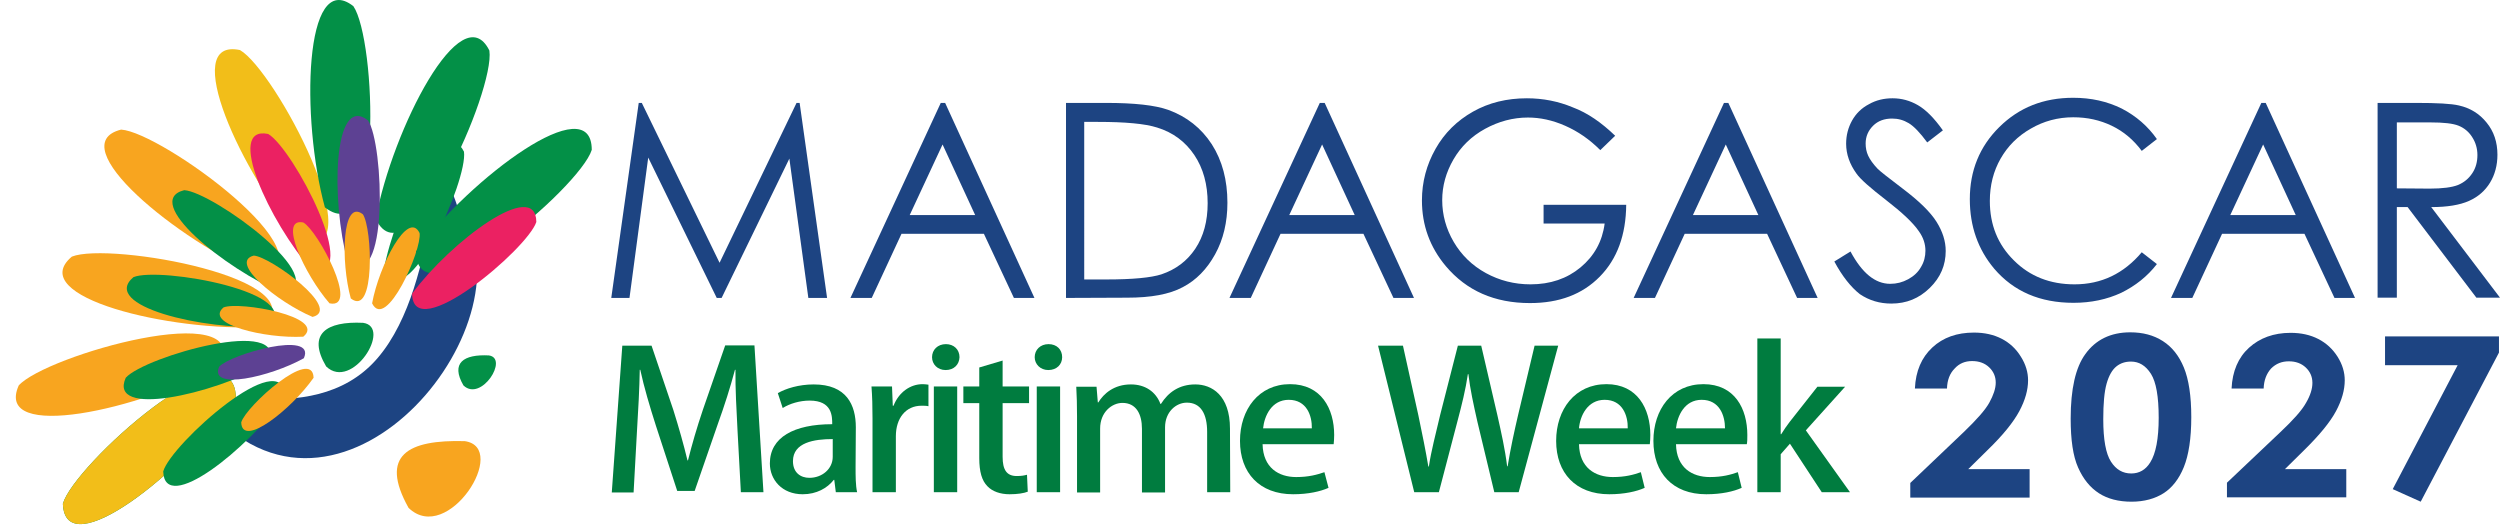<?xml version="1.0" encoding="utf-8"?>
<!-- Generator: Adobe Illustrator 26.0.0, SVG Export Plug-In . SVG Version: 6.00 Build 0)  -->
<svg version="1.1" id="Layer_1" xmlns="http://www.w3.org/2000/svg" xmlns:xlink="http://www.w3.org/1999/xlink" x="0px" y="0px"
	 viewBox="0 0 974.2 206.8" style="enable-background:new 0 0 974.2 206.8;" xml:space="preserve">
<style type="text/css">
	.st0{fill:#1D4482;}
	.st1{fill:#039047;}
	.st2{fill:#F8A51F;}
	.st3{fill:#F2BE19;}
	.st4{fill:#EB2162;}
	.st5{fill:#5D4193;}
	.st6{fill:#007C3F;}
</style>
<g>
	<g>
		<path class="st0" d="M178.6,81.5c31.3,42.3-44,135.9-96.1,79.4c-11.3-16.6,38.2,9.2,64.5-21.2C173.3,109.3,166,43.1,178.6,81.5z"
			/>
		<path class="st1" d="M141.5,125.8c11.5,1.6-4.3,26.7-14.4,17C119.6,130.1,127.2,125.1,141.5,125.8z"/>
		<path class="st1" d="M190.5,138.5c7.9,1.1-3,18.3-9.9,11.7C175.5,141.4,180.7,138,190.5,138.5z"/>
		<path class="st2" d="M181.1,171.9c17.6,2.5-6.6,40.8-21.9,26C147.7,177.3,159,171.3,181.1,171.9z"/>
		<path class="st1" d="M91.9,154.7c-0.9-29.2-63.1,26.5-67.4,41.6C25.4,220.6,71.5,184,91.9,154.7z"/>
		<path class="st3" d="M91.9,154.7c-0.9-29.2-63.1,26.5-67.4,41.6C25.4,220.6,71.5,184,91.9,154.7z"/>
		<path class="st2" d="M86.1,142.3c11.9-26.6-68.3-3.8-78.8,7.9C-2.6,172.4,54.9,159.7,86.1,142.3z"/>
		<path class="st2" d="M102.3,127.4C124.7,108.7,42.6,94.1,28,100C9.3,115.7,66.6,129.4,102.3,127.4z"/>
		<path class="st2" d="M102,107.6c28.3-7-39.1-56.1-54.8-57.1C23.6,56.4,69.1,93.7,102,107.6z"/>
		<path class="st3" d="M117.8,94.8c28.5,6.1-10.7-67.6-24.3-75.3C69.6,14.5,94.2,68,117.8,94.8z"/>
		<path class="st1" d="M126.6,80.8c23,17.9,20-65.4,11.1-78.4C118.5-12.6,117.2,46.3,126.6,80.8z"/>
		<path class="st1" d="M146.4,85.3c12.8,26.2,46.6-50.1,44.3-65.6C179.9-2.2,153,50.2,146.4,85.3z"/>
		<path class="st1" d="M111.1,154.4c-0.6-20.6-44.5,18.7-47.5,29.3C64.1,200.9,96.6,175.1,111.1,154.4z"/>
		<path class="st1" d="M104.6,141.6c8.4-18.8-48.2-2.7-55.6,5.6C42,162.9,82.6,153.9,104.6,141.6z"/>
		<path class="st1" d="M104.4,127.3c15.8-13.2-42.2-23.5-52.4-19.3C38.8,119.1,79.2,128.8,104.4,127.3z"/>
		<path class="st1" d="M110.5,114.4c20-5-27.6-39.6-38.7-40.3C55.1,78.3,87.2,104.6,110.5,114.4z"/>
		<path class="st4" d="M121.6,105.4c20.1,4.3-7.5-47.7-17.1-53.2C87.6,48.7,104.9,86.5,121.6,105.4z"/>
		<path class="st5" d="M135.5,102.2c16.2,12.7,14.1-46.2,7.9-55.3C129.8,36.3,128.9,77.9,135.5,102.2z"/>
		<path class="st1" d="M149.5,105.4c9.1,18.5,32.9-35.3,31.3-46.3C173.1,43.7,154.1,80.6,149.5,105.4z"/>
		<path class="st2" d="M122.2,147.2c-0.4-12.2-26.4,11.1-28.2,17.4C94.3,174.8,113.6,159.5,122.2,147.2z"/>
		<path class="st5" d="M118.4,139.6c5-11.1-28.6-1.6-33,3.3C81.3,152.3,105.3,146.9,118.4,139.6z"/>
		<path class="st2" d="M118.2,131.2c9.4-7.8-25-13.9-31.1-11.4C79.4,126.3,103.3,132,118.2,131.2z"/>
		<path class="st2" d="M121.8,123.5c11.8-2.9-16.4-23.5-22.9-23.9C89,102.1,108.1,117.7,121.8,123.5z"/>
		<path class="st2" d="M128.4,118.2c11.9,2.5-4.5-28.3-10.2-31.5C108.3,84.6,118.6,106.9,128.4,118.2z"/>
		<path class="st2" d="M136.7,116.3c9.6,7.5,8.4-27.4,4.7-32.8C133.3,77.2,132.7,101.8,136.7,116.3z"/>
		<path class="st2" d="M145,118.2c5.4,11,19.5-20.9,18.5-27.4C159,81.6,147.7,103.5,145,118.2z"/>
		<path class="st1" d="M162.1,98c0.1,29.2,63.8-24.6,68.5-39.6C230.6,34,183.4,69.3,162.1,98z"/>
		<path class="st4" d="M160.6,114.4c0.1,20.6,45-17.4,48.4-27.9C208.9,69.2,175.6,94.1,160.6,114.4z"/>
	</g>
	<g>
		<g>
			<g>
				<path class="st6" d="M297.5,191.8h-8.8l-1.3-24c-0.4-7.8-0.9-16.6-0.8-23.7h-0.2c-1.8,6.8-4.1,14-6.7,21.2l-9,26h-6.8l-8.3-25.4
					c-2.4-7.5-4.6-14.9-6.1-21.8h-0.2c-0.1,7.1-0.6,16.1-1.1,24.2l-1.3,23.6h-8.5l4.1-57.2h11.4l8.5,25.1c2.2,7,4,13.4,5.5,19.6h0.2
					c1.5-6,3.4-12.6,5.8-19.7l8.7-25.1h11.4L297.5,191.8L297.5,191.8z"/>
				<path class="st6" d="M324.5,171.1c-7.2,0-15.5,1.3-15.5,8.6c0,4.5,3,6.5,6.4,6.5c5,0,9.1-3.5,9.1-8.2V171.1L324.5,171.1z
					 M333.4,182c0,3.5,0,7.1,0.6,9.8h-8.3l-0.6-4.8h-0.2c-2.5,3.2-6.7,5.6-12.1,5.6c-8.1,0-12.8-5.7-12.8-12
					c0-10.2,9.4-15.3,24.3-15.3c0-3.1,0-9.2-8.8-9.2c-3.9,0-7.8,1.2-10.5,2.9l-1.9-5.8c3.1-1.8,8.2-3.4,14-3.4
					c12.8,0,16.4,8,16.4,16.7L333.4,182L333.4,182z"/>
				<path class="st6" d="M361.8,158.3c-0.8-0.2-1.7-0.2-2.7-0.2c-6.1,0-10,4.8-10,11.9v21.8H340v-28.7c0-4.7-0.1-8.6-0.4-12.5h8
					l0.3,7.5h0.3c2-5.2,6.5-8.4,11.3-8.4c0.8,0,1.5,0.1,2.3,0.2V158.3L361.8,158.3z"/>
				<path class="st6" d="M373,191.8h-9.1v-41.2h9.1V191.8L373,191.8z M368.5,144.2c-3.2,0-5.3-2.3-5.3-5c0-2.9,2.2-5.1,5.4-5.1
					c3.1,0,5.3,2.1,5.3,5.1C373.8,142,371.8,144.2,368.5,144.2L368.5,144.2z"/>
				<path class="st6" d="M381.6,143.2l9.1-2.7v10.1H401v6.5h-10.3V178c0,5.1,1.6,7.5,5.5,7.5c1.8,0,2.9-0.2,4-0.5l0.3,6.6
					c-1.5,0.6-4,1-7.1,1c-3.6,0-6.7-1.1-8.6-3.1c-2.2-2.2-3.2-5.7-3.2-11v-21.4h-6.2v-6.5h6.2V143.2L381.6,143.2z"/>
				<path class="st6" d="M413.1,191.8h-9.1v-41.2h9.1V191.8L413.1,191.8z M408.5,144.2c-3.1,0-5.3-2.3-5.3-5c0-2.9,2.2-5.1,5.4-5.1
					c3.2,0,5.3,2.1,5.3,5.1C413.9,142,411.8,144.2,408.5,144.2L408.5,144.2z"/>
				<path class="st6" d="M479.4,191.8h-9v-23.5c0-6.9-2.4-11.4-7.9-11.4c-4.2,0-8.5,3.6-8.5,9.6v25.4h-9v-24.8
					c0-5.8-2.3-10.1-7.6-10.1c-4.1,0-8.7,3.6-8.7,10v24.9h-9v-29.6c0-4.6-0.1-8-0.3-11.6h7.9l0.5,6.1h0.2c2.1-3.4,6.1-7,12.7-7
					c5.5,0,9.7,2.8,11.5,7.6h0.2c2.9-4.6,7.2-7.6,13.4-7.6c6.4,0,13.5,4.2,13.5,17.2L479.4,191.8L479.4,191.8z"/>
				<path class="st6" d="M511.2,166.9c0.1-4.9-2-11.1-9-11.1c-6.7,0-9.5,6.3-10,11.1H511.2L511.2,166.9z M517.7,190.1
					c-3.1,1.4-7.9,2.5-13.8,2.5c-13.1,0-20.7-8.3-20.7-20.8c0-12.2,7.3-22.1,19.5-22.1c12.2,0,17.2,9.6,17.2,19.8
					c0,1.4-0.1,2.6-0.2,3.6H492c0.2,9.2,6.3,12.8,13.1,12.8c4.8,0,8.1-0.9,11-1.9L517.7,190.1L517.7,190.1z"/>
				<path class="st6" d="M607.2,134.7l-15.4,57.1h-9.5l-6.6-27.5c-1.5-6.7-2.8-12.5-3.5-18.5H572c-0.9,6.1-2.3,11.7-4.1,18.5
					l-7.2,27.5h-9.6L537,134.7h9.7l6,27.1c1.5,7.1,2.9,14.1,3.9,20h0.2c0.9-6.1,2.7-12.8,4.4-20.1l6.9-27h9.1l6.3,27.1
					c1.5,6.7,3,13.3,3.8,19.9h0.2c1.1-6.8,2.5-13.2,4.1-20.1l6.4-26.9H607.2L607.2,134.7z"/>
				<path class="st6" d="M634.3,166.9c0.1-4.9-2-11.1-9-11.1c-6.7,0-9.6,6.3-10,11.1H634.3L634.3,166.9z M640.9,190.1
					c-3.1,1.4-7.9,2.5-13.8,2.5c-13.1,0-20.7-8.3-20.7-20.8c0-12.2,7.3-22.1,19.6-22.1c12.1,0,17.1,9.6,17.1,19.8
					c0,1.4-0.1,2.6-0.2,3.6h-27.6c0.2,9.2,6.3,12.8,13.2,12.8c4.8,0,8.1-0.9,10.9-1.9L640.9,190.1L640.9,190.1z"/>
				<path class="st6" d="M672.2,166.9c0-4.9-2.1-11.1-9.1-11.1c-6.7,0-9.5,6.3-10,11.1H672.2L672.2,166.9z M678.7,190.1
					c-3.1,1.4-7.8,2.5-13.8,2.5c-13.1,0-20.6-8.3-20.6-20.8c0-12.2,7.2-22.1,19.5-22.1c12.2,0,17.1,9.6,17.1,19.8
					c0,1.4,0,2.6-0.2,3.6h-27.6c0.2,9.2,6.3,12.8,13.2,12.8c4.8,0,8.1-0.9,10.9-1.9L678.7,190.1L678.7,190.1z"/>
				<path class="st6" d="M720.9,191.8h-11l-12.4-18.9l-3.6,4.1v14.8h-9.1v-59.9h9.1v37.3h0.2c1-1.6,2.2-3.4,3.3-4.8l10.8-13.7h10.8
					l-15.3,17L720.9,191.8L720.9,191.8z"/>
			</g>
		</g>
		<g>
			<g>
				<path class="st0" d="M758.7,151.4h-12.5c0.3-6.8,2.6-12.1,6.8-16c4.2-3.9,9.6-5.8,16.2-5.8c4.1,0,7.7,0.8,10.8,2.4
					s5.6,3.9,7.5,7c1.9,3,2.8,6.1,2.8,9.2c0,3.7-1.1,7.7-3.4,12c-2.3,4.3-6.4,9.4-12.4,15.2l-7.5,7.4h23.9v11.1h-46.5v-5.7
					l20.8-19.8c5-4.8,8.4-8.6,10-11.5s2.5-5.5,2.5-7.8c0-2.4-0.9-4.4-2.6-6c-1.7-1.6-3.9-2.4-6.6-2.4c-2.7,0-5,0.9-6.8,2.9
					C759.8,145.5,758.8,148.1,758.7,151.4z"/>
				<path class="st0" d="M830.1,129.5c4.9,0,9.1,1.1,12.7,3.4s6.3,5.7,8.2,10.3s2.9,11.1,2.9,19.3c0,8.3-1,14.8-2.9,19.5
					s-4.6,8.1-7.9,10.2s-7.5,3.3-12.5,3.3s-9.3-1.1-12.7-3.3c-3.4-2.2-6.1-5.5-8.1-10s-2.9-10.8-2.9-19.1c0-11.5,1.9-19.9,5.7-25.1
					C816.6,132.4,822.5,129.5,830.1,129.5z M830.4,140.9c-2.2,0-4.1,0.6-5.7,1.9s-2.9,3.5-3.8,6.7c-0.9,3.2-1.3,7.8-1.3,13.9
					c0,7.9,1,13.4,3,16.5s4.6,4.6,7.9,4.6c3.1,0,5.6-1.4,7.4-4.3c2.2-3.5,3.3-9.3,3.3-17.4c0-8.3-1-13.9-3-17.1
					C836.1,142.4,833.5,140.9,830.4,140.9z"/>
			</g>
		</g>
		<path class="st0" d="M238.2,116.1l10.7-76h1.2l30.3,62.3l30-62.3h1.2l10.7,76h-7.3l-7.4-54.3l-26.4,54.3h-1.9l-26.7-54.7
			l-7.3,54.7C245.4,116.1,238.2,116.1,238.2,116.1z"/>
		<path class="st0" d="M368.3,40.1l34.8,76h-8l-11.7-25h-32.1l-11.6,25h-8.3l35.2-76C366.4,40.1,368.3,40.1,368.3,40.1z M367.3,56.3
			l-12.8,27.5H380L367.3,56.3z"/>
		<path class="st0" d="M415.4,116.1v-76h15.5c11.2,0,19.2,0.9,24.3,2.7c7.2,2.6,12.9,7.1,17,13.4c4.1,6.4,6.1,14,6.1,22.8
			c0,7.6-1.6,14.3-4.8,20.1s-7.4,10.1-12.6,12.8c-5.2,2.8-12.4,4.1-21.7,4.1L415.4,116.1L415.4,116.1z M422.5,108.9h8.6
			c10.3,0,17.5-0.7,21.5-2c5.6-1.9,10-5.2,13.2-10c3.2-4.8,4.8-10.7,4.8-17.7c0-7.3-1.7-13.6-5.2-18.8s-8.3-8.8-14.5-10.7
			c-4.7-1.5-12.4-2.2-23.1-2.2h-5.3L422.5,108.9L422.5,108.9z"/>
		<path class="st0" d="M516.2,40.1l34.8,76h-8l-11.7-25H499l-11.6,25h-8.3l35.2-76C514.3,40.1,516.2,40.1,516.2,40.1z M515.2,56.3
			l-12.8,27.5h25.5L515.2,56.3z"/>
		<path class="st0" d="M629.4,52.9l-5.8,5.6c-4.2-4.2-8.7-7.3-13.7-9.5c-5-2.2-9.8-3.2-14.5-3.2c-5.8,0-11.4,1.5-16.7,4.4
			c-5.3,2.9-9.4,6.9-12.3,11.9c-2.9,5-4.4,10.3-4.4,15.9c0,5.7,1.5,11.2,4.5,16.3c3,5.1,7.2,9.2,12.5,12.1
			c5.3,2.9,11.1,4.4,17.4,4.4c7.7,0,14.2-2.2,19.5-6.6c5.3-4.4,8.5-10.1,9.4-17.1h-23.8v-7.3h32.2c-0.1,11.7-3.5,21.1-10.3,28
			c-6.8,6.9-15.8,10.3-27.2,10.3c-13.8,0-24.7-4.8-32.8-14.4c-6.2-7.4-9.3-15.9-9.3-25.6c0-7.2,1.8-13.9,5.3-20.1s8.4-11,14.6-14.5
			c6.2-3.5,13.2-5.2,21-5.2c6.3,0,12.3,1.2,17.8,3.5C618.7,44,624.1,47.8,629.4,52.9z"/>
		<path class="st0" d="M673.5,40.1l34.8,76h-8l-11.7-25h-32.1l-11.6,25h-8.3l35.2-76C671.6,40.1,673.5,40.1,673.5,40.1z M672.5,56.3
			l-12.8,27.5h25.5L672.5,56.3z"/>
		<path class="st0" d="M714.8,101.9l6.3-3.9c4.5,8.4,9.6,12.6,15.5,12.6c2.5,0,4.8-0.6,7-1.8s3.9-2.8,5-4.8c1.2-2,1.7-4.1,1.7-6.3
			c0-2.6-0.8-5.1-2.5-7.5c-2.3-3.4-6.6-7.4-12.8-12.2c-6.2-4.8-10.1-8.2-11.6-10.4c-2.6-3.6-4-7.5-4-11.6c0-3.3,0.8-6.3,2.3-9
			s3.7-4.9,6.6-6.4c2.8-1.6,5.9-2.3,9.2-2.3c3.5,0,6.8,0.9,9.9,2.7s6.3,5,9.7,9.8l-6.1,4.7c-2.8-3.8-5.2-6.3-7.2-7.5
			c-2-1.2-4.1-1.8-6.5-1.8c-3,0-5.5,0.9-7.4,2.8s-2.9,4.2-2.9,6.9c0,1.7,0.3,3.3,1,4.8c0.7,1.5,1.9,3.2,3.7,5.1c1,1,4.2,3.5,9.6,7.6
			c6.5,4.9,10.9,9.2,13.3,13c2.4,3.8,3.6,7.6,3.6,11.4c0,5.5-2,10.3-6.2,14.4s-9.1,6.1-15,6.1c-4.5,0-8.6-1.2-12.3-3.7
			C721.3,111.9,717.9,107.7,714.8,101.9z"/>
		<path class="st0" d="M840.5,54.2l-5.9,4.6c-3.2-4.3-7.1-7.6-11.7-9.8s-9.5-3.3-15-3.3c-6,0-11.5,1.5-16.5,4.4
			c-5.1,2.9-9,6.8-11.8,11.7s-4.2,10.4-4.2,16.5c0,9.3,3.1,17,9.4,23.2c6.2,6.2,14.1,9.3,23.6,9.3c10.5,0,19.2-4.2,26.2-12.5
			l5.9,4.6c-3.7,4.8-8.4,8.5-13.9,11.2c-5.6,2.6-11.8,3.9-18.6,3.9c-13,0-23.3-4.4-30.9-13.3c-6.3-7.5-9.5-16.5-9.5-27.1
			c0-11.1,3.8-20.5,11.5-28.1s17.2-11.4,28.8-11.4c7,0,13.2,1.4,18.9,4.2C832.4,45.2,837,49.2,840.5,54.2z"/>
		<path class="st0" d="M882.9,40.1l34.8,76h-8l-11.7-25h-32.1l-11.6,25h-8.3l35.2-76C881,40.1,882.9,40.1,882.9,40.1z M881.9,56.3
			l-12.8,27.5h25.5L881.9,56.3z"/>
		<path class="st0" d="M926.5,40.1h14.9c8.3,0,13.9,0.3,16.8,1c4.4,1,8,3.2,10.8,6.7c2.8,3.4,4.2,7.6,4.2,12.5c0,4.1-1,7.8-2.9,10.9
			s-4.6,5.5-8.2,7.1s-8.5,2.4-14.7,2.4l26.8,35.3H965l-26.8-35.3H934v35.3h-7.5L926.5,40.1L926.5,40.1z M934,47.6v25.8l12.8,0.1
			c5,0,8.7-0.5,11-1.4c2.4-1,4.2-2.5,5.6-4.6s2-4.5,2-7.1c0-2.5-0.7-4.9-2-6.9c-1.3-2.1-3.1-3.6-5.3-4.5s-5.9-1.3-11-1.3H934z"/>
	</g>
</g>
<g>
	<path class="st0" d="M882.1,151.4h-12.5c0.3-6.7,2.6-12.1,6.8-15.9s9.6-5.8,16.2-5.8c4.1,0,7.7,0.8,10.8,2.4
		c3.1,1.6,5.6,3.9,7.5,6.9c1.9,3,2.8,6.1,2.8,9.2c0,3.7-1.1,7.7-3.4,12c-2.3,4.3-6.4,9.3-12.4,15.2l-7.5,7.4h23.9v11h-46.5v-5.7
		l20.8-19.7c5-4.7,8.4-8.5,10-11.4c1.7-2.9,2.5-5.5,2.5-7.8c0-2.4-0.9-4.4-2.6-6c-1.7-1.6-3.9-2.4-6.6-2.4c-2.7,0-5,0.9-6.9,2.8
		C883.2,145.6,882.2,148.2,882.1,151.4z"/>
	<g>
		<path class="st0" d="M929.5,131.1h44.3v6.3l-30.5,58.1l-10.9-4.9l25.3-48.3h-28.3V131.1z"/>
	</g>
</g>
</svg>
